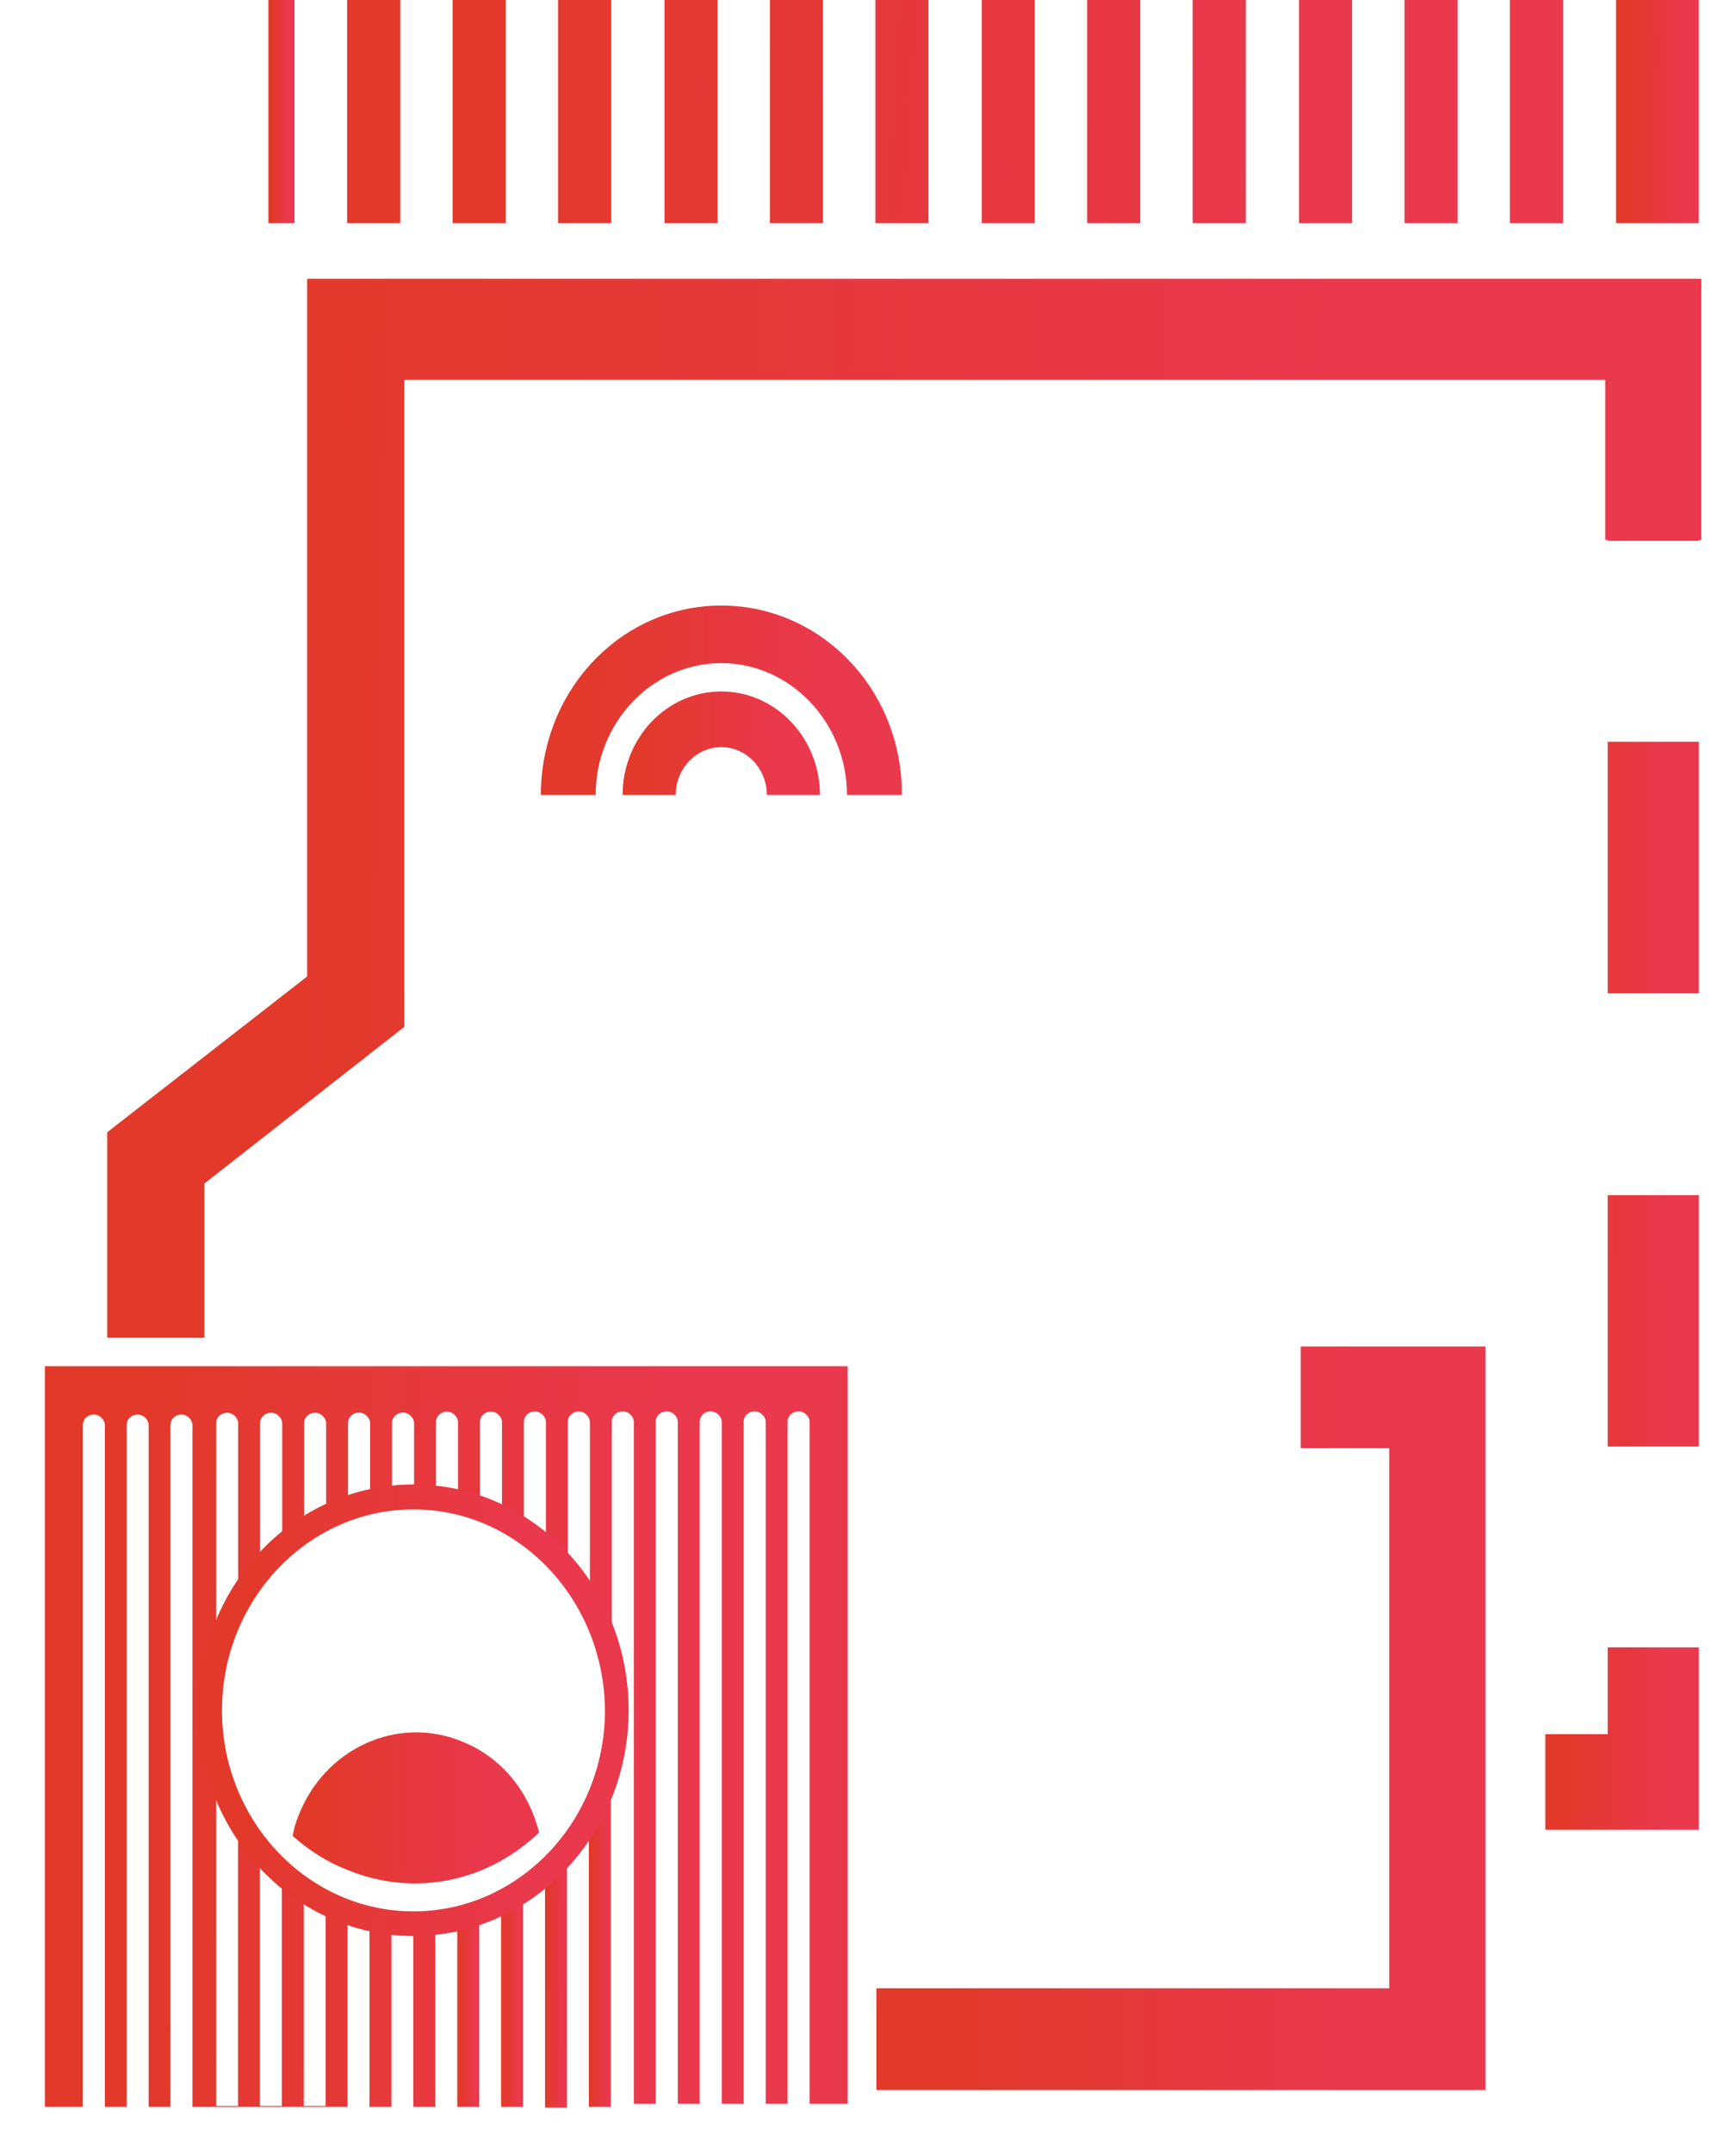 <svg width="25" height="31" viewBox="0 0 25 31" fill="none" xmlns="http://www.w3.org/2000/svg">
<g clip-path="url(#clip0_1459_6003)">
<path d="M24.465 26.346H22.254V24.969H23.152V23.719H24.465V26.346ZM24.465 20.828H23.152V17.208H24.465V20.828ZM24.465 14.301H23.152V10.681H24.465V14.301ZM24.465 7.787H23.152V4.168H24.465V7.787Z" fill="url(#paint0_linear_1459_6003)"/>
<path d="M2.942 19.26H1.544V16.303L4.423 14.06V4.014H24.5V7.774H23.117V5.468H5.821V14.786L2.942 17.042V19.26Z" fill="url(#paint1_linear_1459_6003)"/>
<path d="M21.391 30.093H12.621V28.628H20.006V20.852H18.732V19.387H21.391V30.093Z" fill="url(#paint2_linear_1459_6003)"/>
<path d="M10.387 9.956C9.597 9.956 8.966 10.631 8.966 11.446H9.731C9.731 11.069 10.023 10.758 10.387 10.758C10.751 10.758 11.043 11.069 11.043 11.446H11.808C11.808 10.631 11.177 9.956 10.387 9.956Z" fill="url(#paint3_linear_1459_6003)"/>
<path d="M12.987 11.446C12.999 9.942 11.833 8.719 10.388 8.719C8.942 8.719 7.789 9.942 7.789 11.446M8.578 11.446C8.578 10.401 9.393 9.548 10.388 9.548C11.382 9.548 12.197 10.403 12.197 11.446" fill="url(#paint4_linear_1459_6003)"/>
<path d="M4.241 0H3.865V3.212H4.241V0Z" fill="url(#paint5_linear_1459_6003)"/>
<path d="M22.509 3.212H21.744V0H22.509V3.212ZM20.99 3.212H20.226V0H20.99V3.212ZM19.471 3.212H18.707V0H19.471V3.212ZM17.94 3.212H17.175V0H17.94V3.212ZM16.421 3.212H15.656V0H16.421V3.212ZM14.902 3.212H14.138V0H14.902V3.212ZM13.371 3.212H12.606V0H13.371V3.212ZM11.852 3.212H11.087V0H11.852V3.212ZM10.333 3.212H9.569V0H10.333V3.212ZM8.802 3.212H8.037V0H8.802V3.212ZM7.283 3.212H6.518V0H7.283V3.212ZM5.764 3.212H4.999V0H5.764V3.212Z" fill="url(#paint6_linear_1459_6003)"/>
<path d="M24.464 0H23.273V3.212H24.464V0Z" fill="url(#paint7_linear_1459_6003)"/>
<path d="M7.849 26.957V30.347H8.165V26.624C8.067 26.738 7.97 26.855 7.849 26.955V26.957Z" fill="url(#paint8_linear_1459_6003)"/>
<path d="M8.48 30.336H8.796V25.289C8.736 25.596 8.627 25.888 8.48 26.155V30.336Z" fill="url(#paint9_linear_1459_6003)"/>
<path d="M6.585 30.336H6.901V27.519C6.792 27.556 6.694 27.582 6.585 27.609V30.336Z" fill="url(#paint10_linear_1459_6003)"/>
<path d="M7.216 30.336H7.532V27.201C7.434 27.265 7.325 27.328 7.216 27.392V30.336Z" fill="url(#paint11_linear_1459_6003)"/>
<path d="M0.646 19.718V30.336H6.426H6.268V27.672C6.159 27.685 6.061 27.685 5.952 27.685V30.336H5.637V27.672C5.528 27.659 5.417 27.646 5.321 27.622V30.336H5.006V27.519C4.897 27.481 4.786 27.429 4.69 27.378V30.323H4.375V27.188C4.266 27.111 4.155 27.034 4.059 26.933V30.323H3.744V26.6C3.623 26.46 3.514 26.293 3.428 26.129V30.323H3.113V25.263C3.065 25.046 3.04 24.829 3.04 24.612C3.04 24.381 3.065 24.166 3.113 23.95V20.494C3.113 20.404 3.186 20.341 3.272 20.341C3.357 20.341 3.43 20.418 3.43 20.494V23.081C3.529 22.915 3.625 22.75 3.746 22.61V20.494C3.746 20.404 3.819 20.341 3.905 20.341C3.99 20.341 4.064 20.418 4.064 20.494V22.279C4.162 22.189 4.27 22.101 4.379 22.024V20.494C4.379 20.404 4.452 20.341 4.538 20.341C4.623 20.341 4.697 20.418 4.697 20.494V21.832C4.795 21.781 4.903 21.729 5.012 21.691V20.492C5.012 20.402 5.085 20.339 5.171 20.339C5.256 20.339 5.33 20.415 5.33 20.492V21.601C5.438 21.575 5.536 21.564 5.645 21.551V20.492C5.645 20.402 5.718 20.339 5.804 20.339C5.889 20.339 5.963 20.415 5.963 20.492V21.525C6.071 21.525 6.182 21.538 6.278 21.538V20.479C6.278 20.389 6.351 20.325 6.437 20.325C6.522 20.325 6.596 20.402 6.596 20.479V21.588C6.704 21.615 6.815 21.639 6.911 21.678V20.479C6.911 20.389 6.984 20.325 7.07 20.325C7.156 20.325 7.229 20.402 7.229 20.479V21.816C7.337 21.867 7.448 21.93 7.544 22.007V20.477C7.544 20.387 7.617 20.323 7.703 20.323C7.789 20.323 7.862 20.4 7.862 20.477V22.248C7.97 22.351 8.081 22.465 8.177 22.579V20.477C8.177 20.387 8.25 20.323 8.336 20.323C8.422 20.323 8.495 20.4 8.495 20.477V23.051C8.641 23.318 8.75 23.599 8.81 23.917V20.474C8.81 20.385 8.883 20.321 8.969 20.321C9.055 20.321 9.128 20.398 9.128 20.474V30.29H9.443V20.474C9.443 20.385 9.516 20.321 9.602 20.321C9.688 20.321 9.761 20.398 9.761 20.474V30.29H10.076V20.474C10.076 20.385 10.149 20.321 10.235 20.321C10.321 20.321 10.394 20.398 10.394 20.474V30.29H10.709V20.474C10.709 20.385 10.782 20.321 10.868 20.321C10.954 20.321 11.027 20.398 11.027 20.474V30.29H11.342V20.474C11.342 20.385 11.415 20.321 11.501 20.321C11.587 20.321 11.66 20.398 11.66 20.474V30.29H12.207V19.672H0.646V19.709V19.718ZM1.508 30.336H1.193V20.521C1.193 20.431 1.266 20.367 1.352 20.367C1.437 20.367 1.51 20.444 1.51 20.521V30.336H1.508ZM2.139 30.336H1.824V20.521C1.824 20.431 1.897 20.367 1.983 20.367C2.068 20.367 2.141 20.444 2.141 20.521V30.336H2.139ZM2.77 30.336H2.455V20.521C2.455 20.431 2.528 20.367 2.614 20.367C2.699 20.367 2.772 20.444 2.772 20.521V30.336H2.77Z" fill="url(#paint12_linear_1459_6003)"/>
<path d="M5.954 27.876C4.254 27.876 2.856 26.423 2.856 24.625C2.856 22.827 4.241 21.374 5.954 21.374C7.668 21.374 9.053 22.827 9.053 24.625C9.053 26.423 7.655 27.876 5.954 27.876ZM5.954 21.733C4.436 21.733 3.197 23.033 3.197 24.627C3.197 26.221 4.436 27.521 5.954 27.521C7.473 27.521 8.712 26.221 8.712 24.627C8.7 23.033 7.473 21.733 5.954 21.733Z" fill="url(#paint13_linear_1459_6003)"/>
<path d="M7.763 26.385C7.617 25.8 7.229 25.302 6.646 25.072C5.71 24.691 4.655 25.186 4.289 26.168C4.254 26.258 4.228 26.346 4.216 26.436C4.446 26.64 4.703 26.806 4.993 26.92C5.977 27.328 7.034 27.087 7.763 26.385Z" fill="url(#paint14_linear_1459_6003)"/>
</g>
<defs>
<linearGradient id="paint0_linear_1459_6003" x1="22.53" y1="4.168" x2="23.996" y2="4.169" gradientUnits="userSpaceOnUse">
<stop stop-color="#E2392B"/>
<stop offset="1" stop-color="#EA384D"/>
</linearGradient>
<linearGradient id="paint1_linear_1459_6003" x1="4.413" y1="4.014" x2="19.628" y2="4.266" gradientUnits="userSpaceOnUse">
<stop stop-color="#E2392B"/>
<stop offset="1" stop-color="#EA384D"/>
</linearGradient>
<linearGradient id="paint2_linear_1459_6003" x1="13.717" y1="19.387" x2="19.531" y2="19.439" gradientUnits="userSpaceOnUse">
<stop stop-color="#E2392B"/>
<stop offset="1" stop-color="#EA384D"/>
</linearGradient>
<linearGradient id="paint3_linear_1459_6003" x1="9.321" y1="9.956" x2="11.204" y2="9.995" gradientUnits="userSpaceOnUse">
<stop stop-color="#E2392B"/>
<stop offset="1" stop-color="#EA384D"/>
</linearGradient>
<linearGradient id="paint4_linear_1459_6003" x1="8.438" y1="8.719" x2="11.883" y2="8.791" gradientUnits="userSpaceOnUse">
<stop stop-color="#E2392B"/>
<stop offset="1" stop-color="#EA384D"/>
</linearGradient>
<linearGradient id="paint5_linear_1459_6003" x1="3.912" y1="-5.18823e-06" x2="4.162" y2="0" gradientUnits="userSpaceOnUse">
<stop stop-color="#E2392B"/>
<stop offset="1" stop-color="#EA384D"/>
</linearGradient>
<linearGradient id="paint6_linear_1459_6003" x1="7.188" y1="-5.18823e-06" x2="18.755" y2="0.691" gradientUnits="userSpaceOnUse">
<stop stop-color="#E2392B"/>
<stop offset="1" stop-color="#EA384D"/>
</linearGradient>
<linearGradient id="paint7_linear_1459_6003" x1="23.422" y1="-5.18823e-06" x2="24.212" y2="0.003" gradientUnits="userSpaceOnUse">
<stop stop-color="#E2392B"/>
<stop offset="1" stop-color="#EA384D"/>
</linearGradient>
<linearGradient id="paint8_linear_1459_6003" x1="7.889" y1="26.624" x2="8.098" y2="26.625" gradientUnits="userSpaceOnUse">
<stop stop-color="#E2392B"/>
<stop offset="1" stop-color="#EA384D"/>
</linearGradient>
<linearGradient id="paint9_linear_1459_6003" x1="8.52" y1="25.289" x2="8.729" y2="25.289" gradientUnits="userSpaceOnUse">
<stop stop-color="#E2392B"/>
<stop offset="1" stop-color="#EA384D"/>
</linearGradient>
<linearGradient id="paint10_linear_1459_6003" x1="6.625" y1="27.519" x2="6.834" y2="27.519" gradientUnits="userSpaceOnUse">
<stop stop-color="#E2392B"/>
<stop offset="1" stop-color="#EA384D"/>
</linearGradient>
<linearGradient id="paint11_linear_1459_6003" x1="7.256" y1="27.201" x2="7.465" y2="27.201" gradientUnits="userSpaceOnUse">
<stop stop-color="#E2392B"/>
<stop offset="1" stop-color="#EA384D"/>
</linearGradient>
<linearGradient id="paint12_linear_1459_6003" x1="2.091" y1="19.672" x2="9.755" y2="19.763" gradientUnits="userSpaceOnUse">
<stop stop-color="#E2392B"/>
<stop offset="1" stop-color="#EA384D"/>
</linearGradient>
<linearGradient id="paint13_linear_1459_6003" x1="3.631" y1="21.374" x2="7.738" y2="21.417" gradientUnits="userSpaceOnUse">
<stop stop-color="#E2392B"/>
<stop offset="1" stop-color="#EA384D"/>
</linearGradient>
<linearGradient id="paint14_linear_1459_6003" x1="4.659" y1="24.943" x2="7.01" y2="24.985" gradientUnits="userSpaceOnUse">
<stop stop-color="#E2392B"/>
<stop offset="1" stop-color="#EA384D"/>
</linearGradient>
<clipPath id="clip0_1459_6003">
<rect width="23.855" height="30.349" fill="white" transform="translate(0.646)"/>
</clipPath>
</defs>
</svg>
